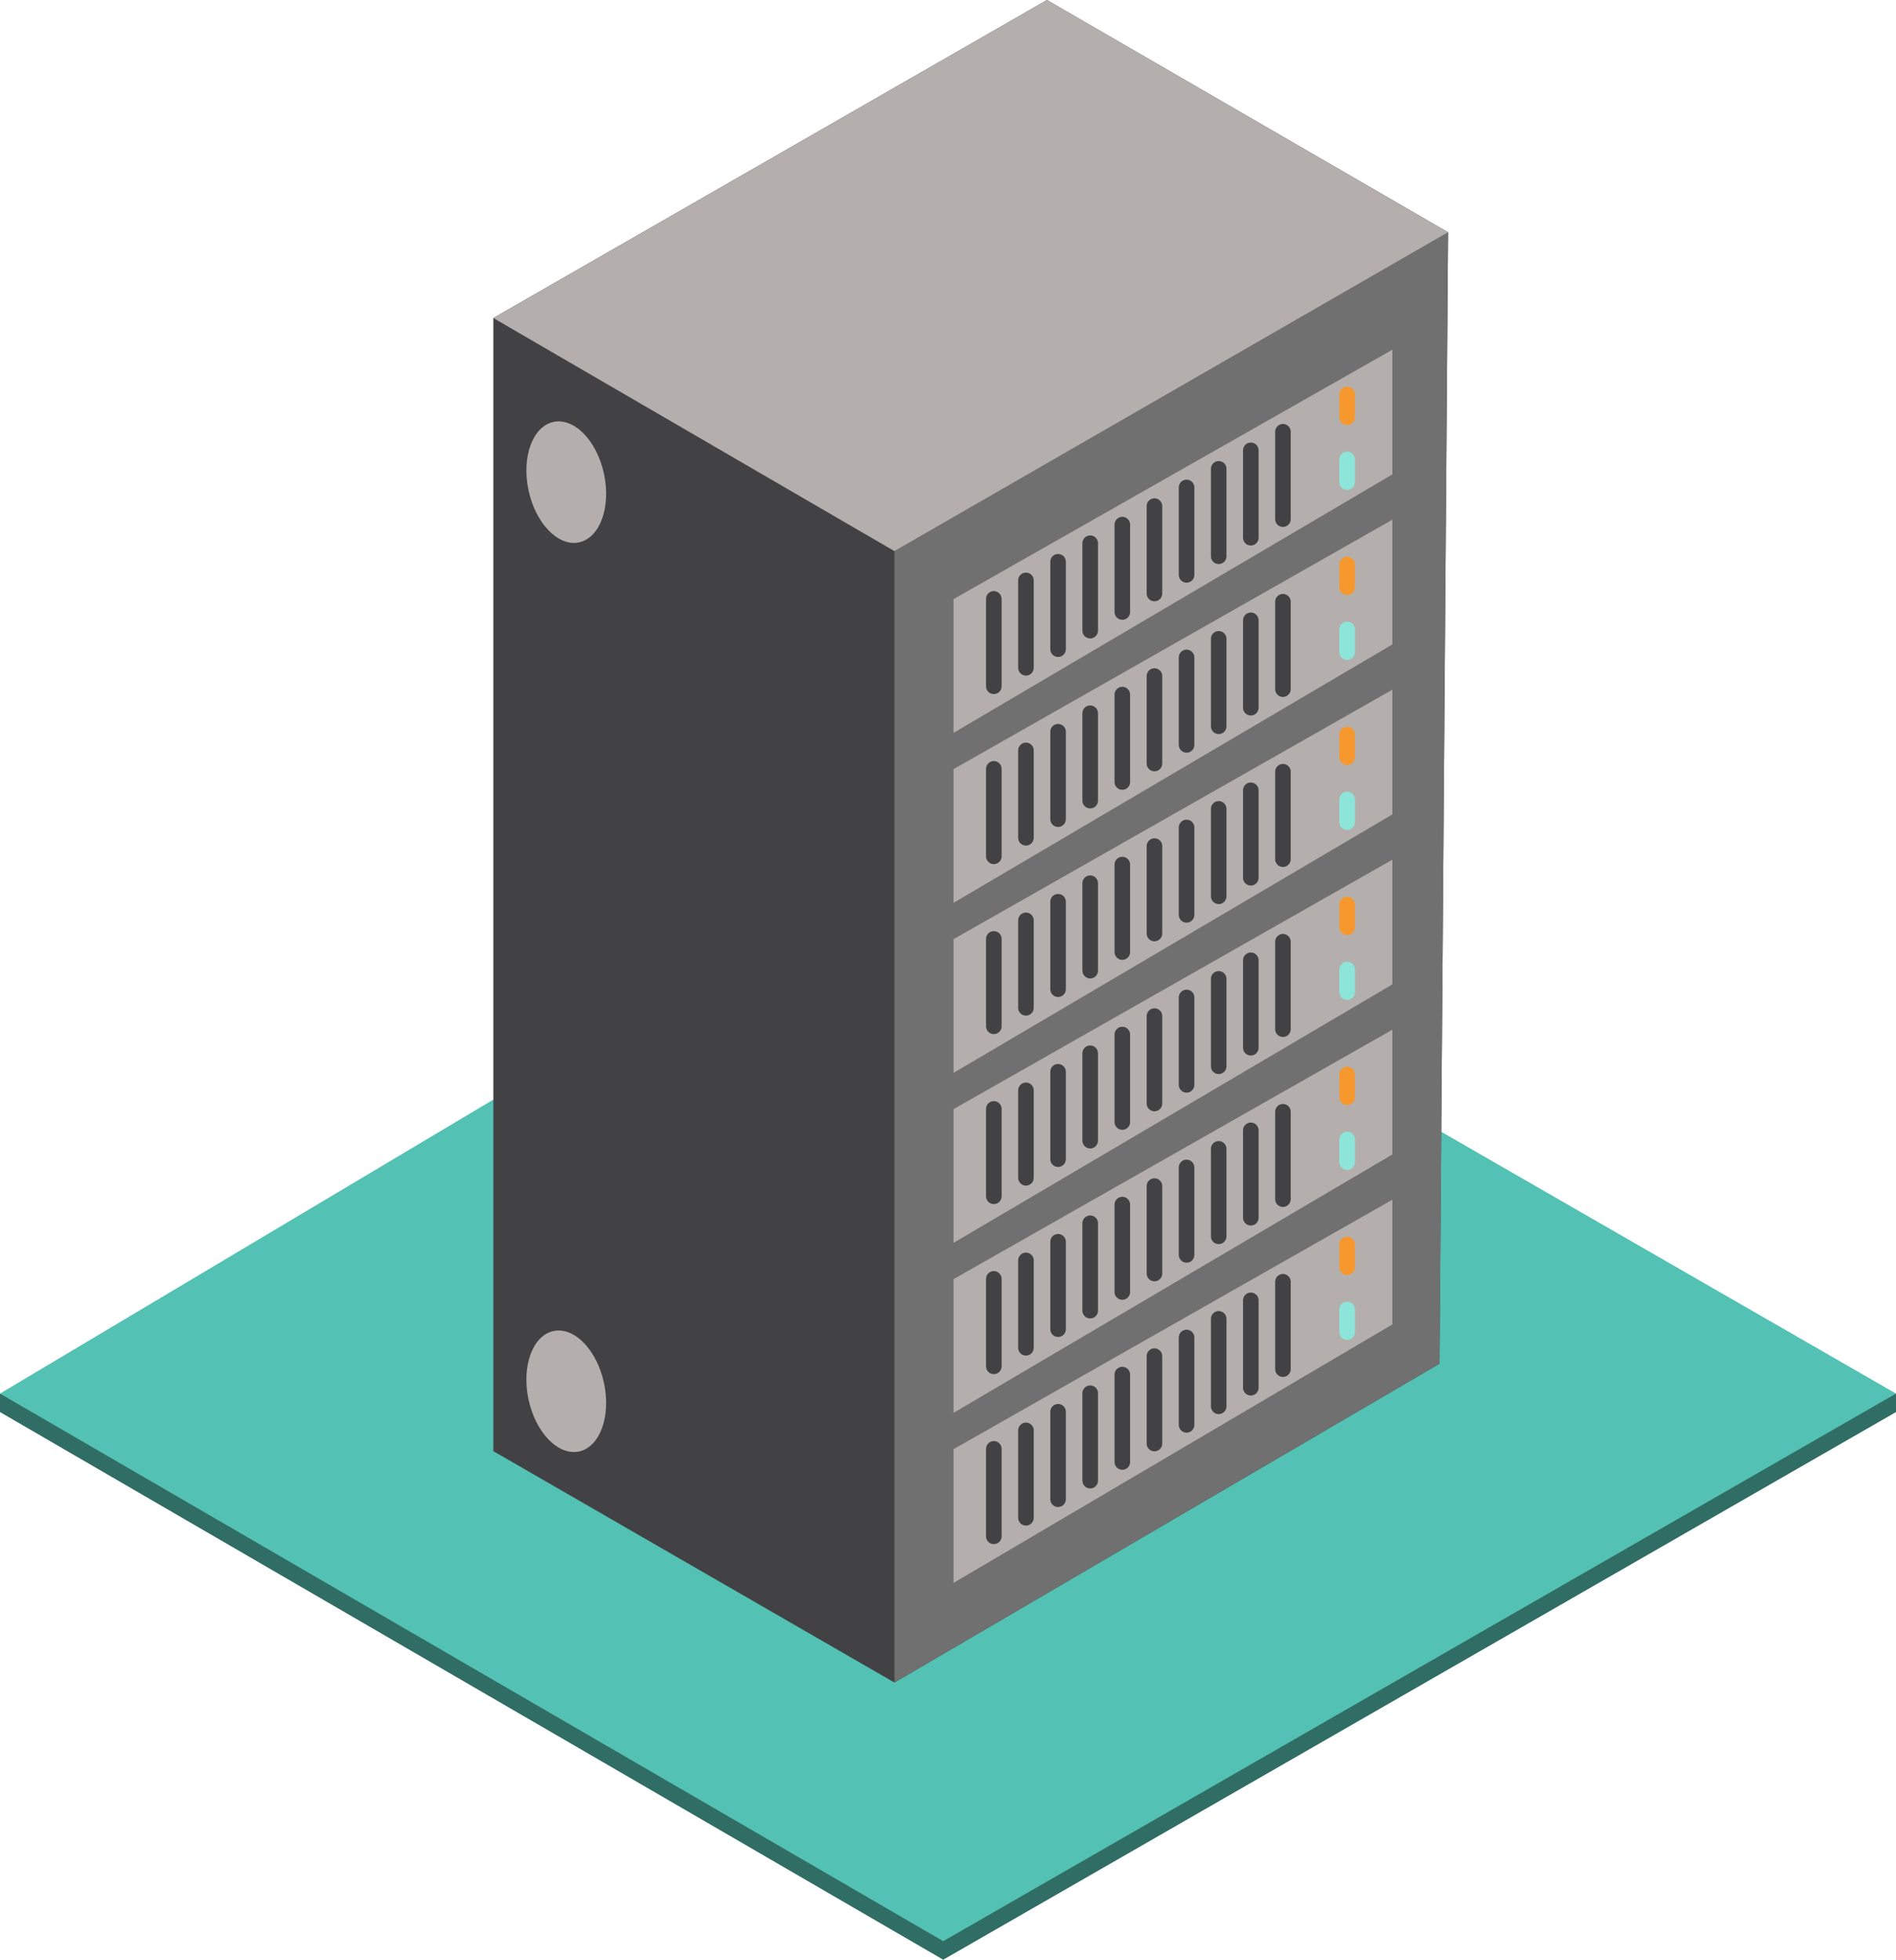 <svg xmlns="http://www.w3.org/2000/svg" viewBox="0 0 365.34 377.55"><defs><style>.cls-1{fill:#306d64;}.cls-2{fill:#53c1b3;}.cls-3{fill:#424244;}.cls-4{fill:#707070;}.cls-5{fill:#b4afad;}.cls-6,.cls-7,.cls-8{fill:none;stroke-linecap:round;stroke-miterlimit:10;stroke-width:3px;}.cls-6{stroke:#424244;}.cls-7{stroke:#f6982d;}.cls-8{stroke:#8ce5d8;}</style></defs><title>Database1</title><g id="Layer_11" data-name="Layer 11"><polygon class="cls-1" points="179.52 165.1 5.11 269.01 0 268.49 0 272.05 181.75 377.56 365.34 272.05 365.34 268.49 358.4 268.06 179.52 165.1"/><polygon class="cls-2" points="181.75 373.99 0 268.49 179.52 161.53 365.34 268.49 181.75 373.99"/></g><g id="Layer_2_copy" data-name="Layer 2 copy"><polygon class="cls-3" points="201.74 0 95.06 61.27 95.06 279.58 172.35 324.16 277.37 262.73 279.03 44.75 201.74 0"/><polygon class="cls-4" points="172.35 106.18 279.03 44.75 277.37 262.73 172.35 324.17 172.35 106.18"/><polygon class="cls-5" points="201.74 0 279.03 44.75 172.35 106.18 95.06 61.27 201.74 0"/><ellipse class="cls-5" cx="109.11" cy="268.05" rx="7.44" ry="11.86" transform="translate(-53.01 28.31) rotate(-11.92)"/><ellipse class="cls-5" cx="109.11" cy="92.89" rx="7.44" ry="11.86" transform="translate(-16.83 24.54) rotate(-11.92)"/><polygon class="cls-5" points="183.74 115.43 268.29 67.38 268.29 91.4 183.74 141.19 183.74 115.43"/><line class="cls-6" x1="191.5" y1="115.38" x2="191.5" y2="132.22"/><line class="cls-6" x1="197.69" y1="111.82" x2="197.69" y2="128.66"/><line class="cls-6" x1="203.88" y1="108.23" x2="203.88" y2="125.07"/><line class="cls-6" x1="210.07" y1="104.66" x2="210.07" y2="121.5"/><line class="cls-6" x1="216.26" y1="101.07" x2="216.26" y2="117.91"/><line class="cls-6" x1="222.45" y1="97.5" x2="222.45" y2="114.35"/><line class="cls-6" x1="228.64" y1="93.91" x2="228.64" y2="110.76"/><line class="cls-6" x1="234.83" y1="90.33" x2="234.83" y2="107.17"/><line class="cls-6" x1="241.02" y1="86.76" x2="241.02" y2="103.6"/><line class="cls-6" x1="247.21" y1="83.18" x2="247.21" y2="100.02"/><line class="cls-7" x1="259.58" y1="76" x2="259.58" y2="80.38"/><line class="cls-8" x1="259.58" y1="88.51" x2="259.58" y2="92.89"/><polygon class="cls-5" points="183.74 148.18 268.29 100.13 268.29 124.16 183.74 173.94 183.74 148.18"/><line class="cls-6" x1="191.5" y1="148.13" x2="191.5" y2="164.98"/><line class="cls-6" x1="197.69" y1="144.57" x2="197.69" y2="161.41"/><line class="cls-6" x1="203.88" y1="140.98" x2="203.88" y2="157.82"/><line class="cls-6" x1="210.07" y1="137.41" x2="210.07" y2="154.25"/><line class="cls-6" x1="216.26" y1="133.82" x2="216.26" y2="150.66"/><line class="cls-6" x1="222.45" y1="130.25" x2="222.45" y2="147.1"/><line class="cls-6" x1="228.64" y1="126.66" x2="228.64" y2="143.51"/><line class="cls-6" x1="234.83" y1="123.08" x2="234.83" y2="139.93"/><line class="cls-6" x1="241.02" y1="119.51" x2="241.02" y2="136.35"/><line class="cls-6" x1="247.21" y1="115.93" x2="247.21" y2="132.77"/><line class="cls-7" x1="259.58" y1="108.76" x2="259.58" y2="113.13"/><line class="cls-8" x1="259.58" y1="121.27" x2="259.58" y2="125.64"/><polygon class="cls-5" points="183.74 180.94 268.29 132.88 268.29 156.91 183.74 206.7 183.74 180.94"/><line class="cls-6" x1="191.5" y1="180.89" x2="191.5" y2="197.73"/><line class="cls-6" x1="197.69" y1="177.32" x2="197.69" y2="194.17"/><line class="cls-6" x1="203.88" y1="173.73" x2="203.88" y2="190.58"/><line class="cls-6" x1="210.07" y1="170.16" x2="210.07" y2="187.01"/><line class="cls-6" x1="216.26" y1="166.57" x2="216.26" y2="183.42"/><line class="cls-6" x1="222.45" y1="163.01" x2="222.45" y2="179.85"/><line class="cls-6" x1="228.64" y1="159.42" x2="228.64" y2="176.26"/><line class="cls-6" x1="234.83" y1="155.84" x2="234.83" y2="172.68"/><line class="cls-6" x1="241.02" y1="152.26" x2="241.02" y2="169.11"/><line class="cls-6" x1="247.21" y1="148.68" x2="247.21" y2="165.53"/><line class="cls-7" x1="259.58" y1="141.51" x2="259.58" y2="145.89"/><line class="cls-8" x1="259.58" y1="154.02" x2="259.58" y2="158.4"/><polygon class="cls-5" points="183.74 213.69 268.29 165.63 268.29 189.66 183.74 239.45 183.74 213.69"/><line class="cls-6" x1="191.5" y1="213.64" x2="191.5" y2="230.48"/><line class="cls-6" x1="197.69" y1="210.07" x2="197.69" y2="226.92"/><line class="cls-6" x1="203.88" y1="206.49" x2="203.88" y2="223.33"/><line class="cls-6" x1="210.07" y1="202.92" x2="210.07" y2="219.76"/><line class="cls-6" x1="216.26" y1="199.32" x2="216.26" y2="216.17"/><line class="cls-6" x1="222.45" y1="195.76" x2="222.45" y2="212.6"/><line class="cls-6" x1="228.64" y1="192.17" x2="228.64" y2="209.01"/><line class="cls-6" x1="234.83" y1="188.59" x2="234.83" y2="205.43"/><line class="cls-6" x1="241.02" y1="185.01" x2="241.02" y2="201.86"/><line class="cls-6" x1="247.21" y1="181.43" x2="247.21" y2="198.28"/><line class="cls-7" x1="259.58" y1="174.26" x2="259.58" y2="178.64"/><line class="cls-8" x1="259.58" y1="186.77" x2="259.58" y2="191.15"/><polygon class="cls-5" points="183.74 246.44 268.29 198.39 268.29 222.42 183.74 272.2 183.74 246.44"/><line class="cls-6" x1="191.5" y1="246.39" x2="191.5" y2="263.24"/><line class="cls-6" x1="197.69" y1="242.83" x2="197.69" y2="259.67"/><line class="cls-6" x1="203.88" y1="239.24" x2="203.88" y2="256.08"/><line class="cls-6" x1="210.07" y1="235.67" x2="210.07" y2="252.51"/><line class="cls-6" x1="216.26" y1="232.08" x2="216.26" y2="248.92"/><line class="cls-6" x1="222.45" y1="228.51" x2="222.45" y2="245.36"/><line class="cls-6" x1="228.64" y1="224.92" x2="228.64" y2="241.77"/><line class="cls-6" x1="234.83" y1="221.34" x2="234.83" y2="238.19"/><line class="cls-6" x1="241.02" y1="217.77" x2="241.02" y2="234.61"/><line class="cls-6" x1="247.21" y1="214.19" x2="247.21" y2="231.03"/><line class="cls-7" x1="259.58" y1="207.02" x2="259.58" y2="211.39"/><line class="cls-8" x1="259.58" y1="219.53" x2="259.58" y2="223.9"/><polygon class="cls-5" points="183.74 279.2 268.29 231.14 268.29 255.17 183.74 304.96 183.74 279.2"/><line class="cls-6" x1="191.5" y1="279.14" x2="191.5" y2="295.99"/><line class="cls-6" x1="197.69" y1="275.58" x2="197.69" y2="292.42"/><line class="cls-6" x1="203.88" y1="271.99" x2="203.88" y2="288.84"/><line class="cls-6" x1="210.07" y1="268.42" x2="210.07" y2="285.27"/><line class="cls-6" x1="216.26" y1="264.83" x2="216.26" y2="281.67"/><line class="cls-6" x1="222.45" y1="261.27" x2="222.45" y2="278.11"/><line class="cls-6" x1="228.64" y1="257.68" x2="228.64" y2="274.52"/><line class="cls-6" x1="234.83" y1="254.09" x2="234.83" y2="270.94"/><line class="cls-6" x1="241.02" y1="250.52" x2="241.02" y2="267.36"/><line class="cls-6" x1="247.21" y1="246.94" x2="247.21" y2="263.78"/><line class="cls-7" x1="259.58" y1="239.77" x2="259.58" y2="244.15"/><line class="cls-8" x1="259.58" y1="252.28" x2="259.58" y2="256.65"/></g></svg>